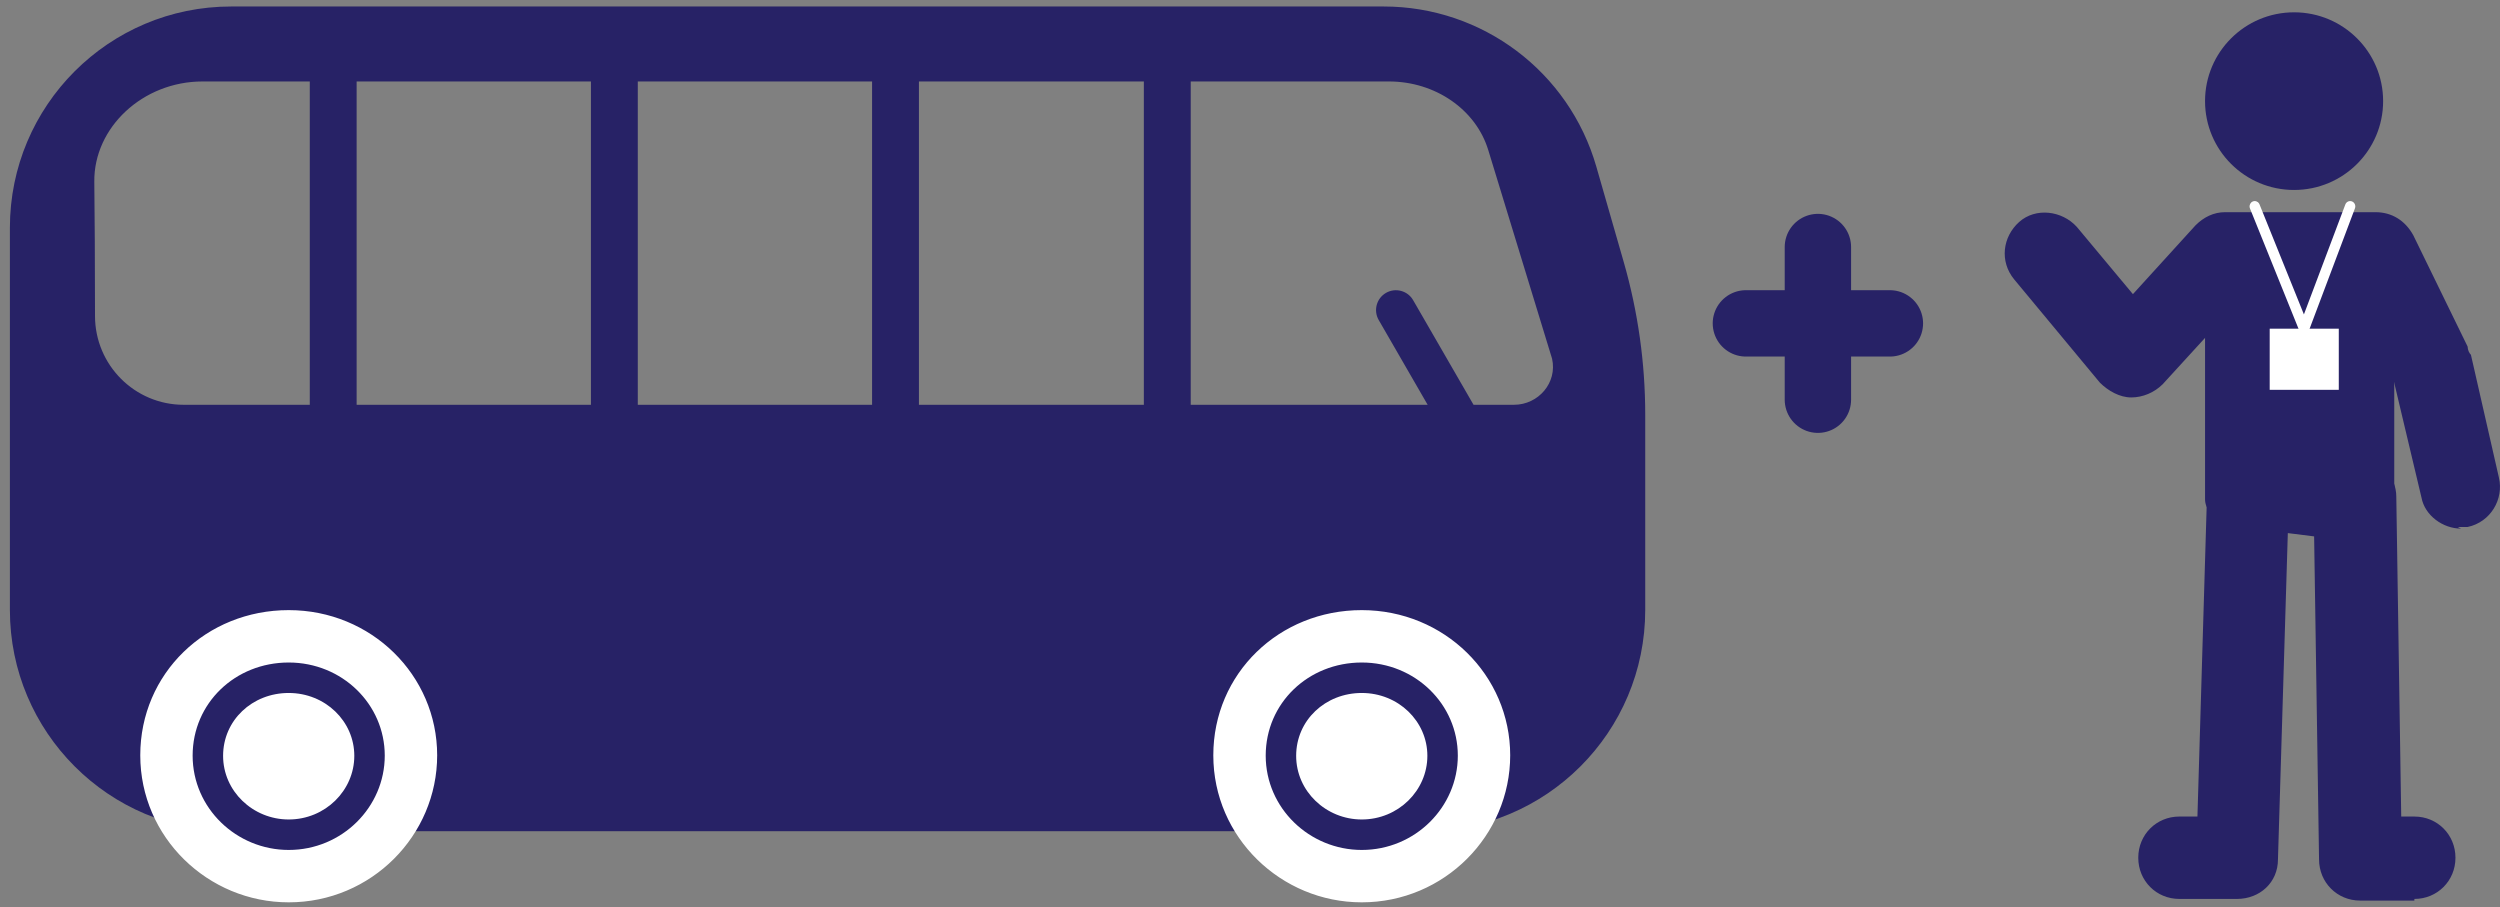 <svg xmlns="http://www.w3.org/2000/svg" width="226" height="82" viewBox="0 0 226 82" fill="none"><rect x="0" y="0" width="226" height="82" fill="#808080" stroke="none"/><path d="M125.085 0.587C134.003 0.587 141.843 6.491 144.307 15.062L146.784 23.682C148.075 28.172 148.729 32.822 148.729 37.494V55.141C148.729 66.186 139.775 75.141 128.729 75.141H20.894C9.848 75.141 0.894 66.186 0.894 55.141V20.587C0.894 9.541 9.848 0.587 20.894 0.587H125.085ZM18.311 7.364C12.903 7.364 8.468 11.528 8.525 16.436C8.561 19.449 8.586 23.404 8.589 28.564C8.591 32.993 12.175 36.593 16.604 36.593H28.004V7.364H18.311ZM32.24 36.593H53.42V7.364H32.24V36.593ZM57.656 36.593H78.836V7.364H57.656V36.593ZM83.072 36.593H103.404V7.364H83.072V36.593ZM107.641 36.593H129.059L124.636 28.932C124.14 28.072 124.434 26.974 125.293 26.477C126.152 25.982 127.251 26.276 127.747 27.135L133.208 36.593H136.859C139.077 36.593 140.796 34.59 140.307 32.427L134.536 13.558C133.417 9.898 129.745 7.364 125.56 7.364H107.641V36.593Z" fill="#272266"></path><path d="M39.02 68.282C39.02 75.243 33.295 81.071 26.1 81.071C19.067 81.071 13.18 75.405 13.18 68.282C13.18 61.159 18.904 55.655 26.1 55.655C33.295 55.655 39.02 61.321 39.02 68.282Z" fill="white"></path><path d="M39.02 68.282C39.02 75.243 33.295 81.071 26.1 81.071C19.067 81.071 13.18 75.405 13.18 68.282C13.18 61.159 18.904 55.655 26.1 55.655C33.295 55.655 39.02 61.321 39.02 68.282Z" stroke="white"></path><path d="M34.782 68.309C34.782 72.949 30.935 76.835 26.099 76.835C21.372 76.835 17.414 73.057 17.414 68.309C17.414 63.56 21.262 59.891 26.099 59.891C30.935 59.891 34.782 63.668 34.782 68.309ZM32.029 68.326C32.029 65.194 29.402 62.645 26.099 62.645C22.796 62.645 20.168 65.121 20.168 68.326C20.168 71.531 22.871 74.081 26.099 74.081C29.402 74.081 32.029 71.459 32.029 68.326Z" fill="#272266"></path><circle cx="26.098" cy="68.575" r="1.059" fill="white"></circle><path d="M136.022 68.282C136.022 75.243 130.298 81.071 123.103 81.071C116.07 81.071 110.183 75.405 110.183 68.282C110.183 61.159 115.907 55.655 123.103 55.655C130.298 55.655 136.022 61.321 136.022 68.282Z" fill="white"></path><path d="M136.022 68.282C136.022 75.243 130.298 81.071 123.103 81.071C116.07 81.071 110.183 75.405 110.183 68.282C110.183 61.159 115.907 55.655 123.103 55.655C130.298 55.655 136.022 61.321 136.022 68.282Z" stroke="white"></path><path d="M131.787 68.309C131.787 72.949 127.94 76.835 123.104 76.835C118.377 76.835 114.42 73.057 114.42 68.309C114.42 63.56 118.267 59.891 123.104 59.891C127.94 59.891 131.787 63.668 131.787 68.309ZM129.034 68.326C129.034 65.194 126.406 62.645 123.104 62.645C119.801 62.645 117.173 65.121 117.173 68.326C117.173 71.531 119.876 74.081 123.104 74.081C126.407 74.081 129.034 71.459 129.034 68.326Z" fill="#272266"></path><circle cx="123.103" cy="68.575" r="1.059" fill="white"></circle><ellipse cx="207.385" cy="9.143" rx="8.049" ry="8.03" fill="#272266"></ellipse><path d="M214.805 22.693H200.972C200.068 22.693 199.336 23.435 199.336 24.349V45.127C199.336 46.042 200.068 46.783 200.972 46.783H214.805C215.708 46.783 216.441 46.042 216.441 45.127V24.349C216.441 23.435 215.708 22.693 214.805 22.693Z" fill="#272266"></path><path d="M222.478 47.787C220.838 47.787 219.198 46.601 218.9 44.971L216.366 34.299L212.64 26.591H202.951L195.498 34.743C194.752 35.485 193.709 35.929 192.666 35.929C191.622 35.929 190.579 35.336 189.833 34.595L182.082 25.257C180.741 23.627 181.039 21.404 182.529 20.07C184.02 18.735 186.405 19.032 187.747 20.514L192.815 26.591L198.479 20.366C199.224 19.625 200.119 19.18 201.162 19.18H214.727C216.217 19.18 217.41 19.921 218.155 21.255L223.074 31.334C223.074 31.631 223.223 31.927 223.372 32.075L225.906 43.192C226.353 45.119 225.161 47.194 223.074 47.639C222.776 47.639 222.478 47.639 222.18 47.639L222.478 47.787Z" fill="#272266"></path><path d="M218.26 81.413H213.357C211.277 81.413 209.642 79.774 209.642 77.689L209.197 48.49L206.819 48.192L205.928 77.689C205.928 79.774 204.294 81.264 202.213 81.264H197.013C194.933 81.264 193.299 79.625 193.299 77.54C193.299 75.454 194.933 73.815 197.013 73.815H198.648L199.539 43.872C199.539 42.829 199.985 41.786 200.876 41.19C201.619 40.446 202.659 40.148 203.699 40.297L213.357 41.339C215.288 41.488 216.626 43.127 216.626 44.915L217.071 73.815H218.26C220.34 73.815 221.974 75.454 221.974 77.54C221.974 79.625 220.34 81.264 218.26 81.264V81.413Z" fill="#272266"></path><path d="M211.426 29.713H205.18V35.24H211.426V29.713Z" fill="white"></path><path d="M212.018 18.484C212.111 18.237 212.382 18.114 212.622 18.21C212.862 18.306 212.981 18.585 212.888 18.832L208.724 29.887C208.655 30.07 208.485 30.192 208.295 30.194C208.104 30.196 207.932 30.079 207.858 29.898L203.397 18.843L203.37 18.749C203.329 18.53 203.441 18.303 203.649 18.214C203.857 18.124 204.092 18.203 204.214 18.388L204.259 18.473L208.274 28.423L212.018 18.484Z" fill="white"></path><path d="M164.338 22.332V36.134M170.846 29.233H157.829" stroke="#272266" stroke-width="6" stroke-linecap="round" stroke-linejoin="round"></path></svg>